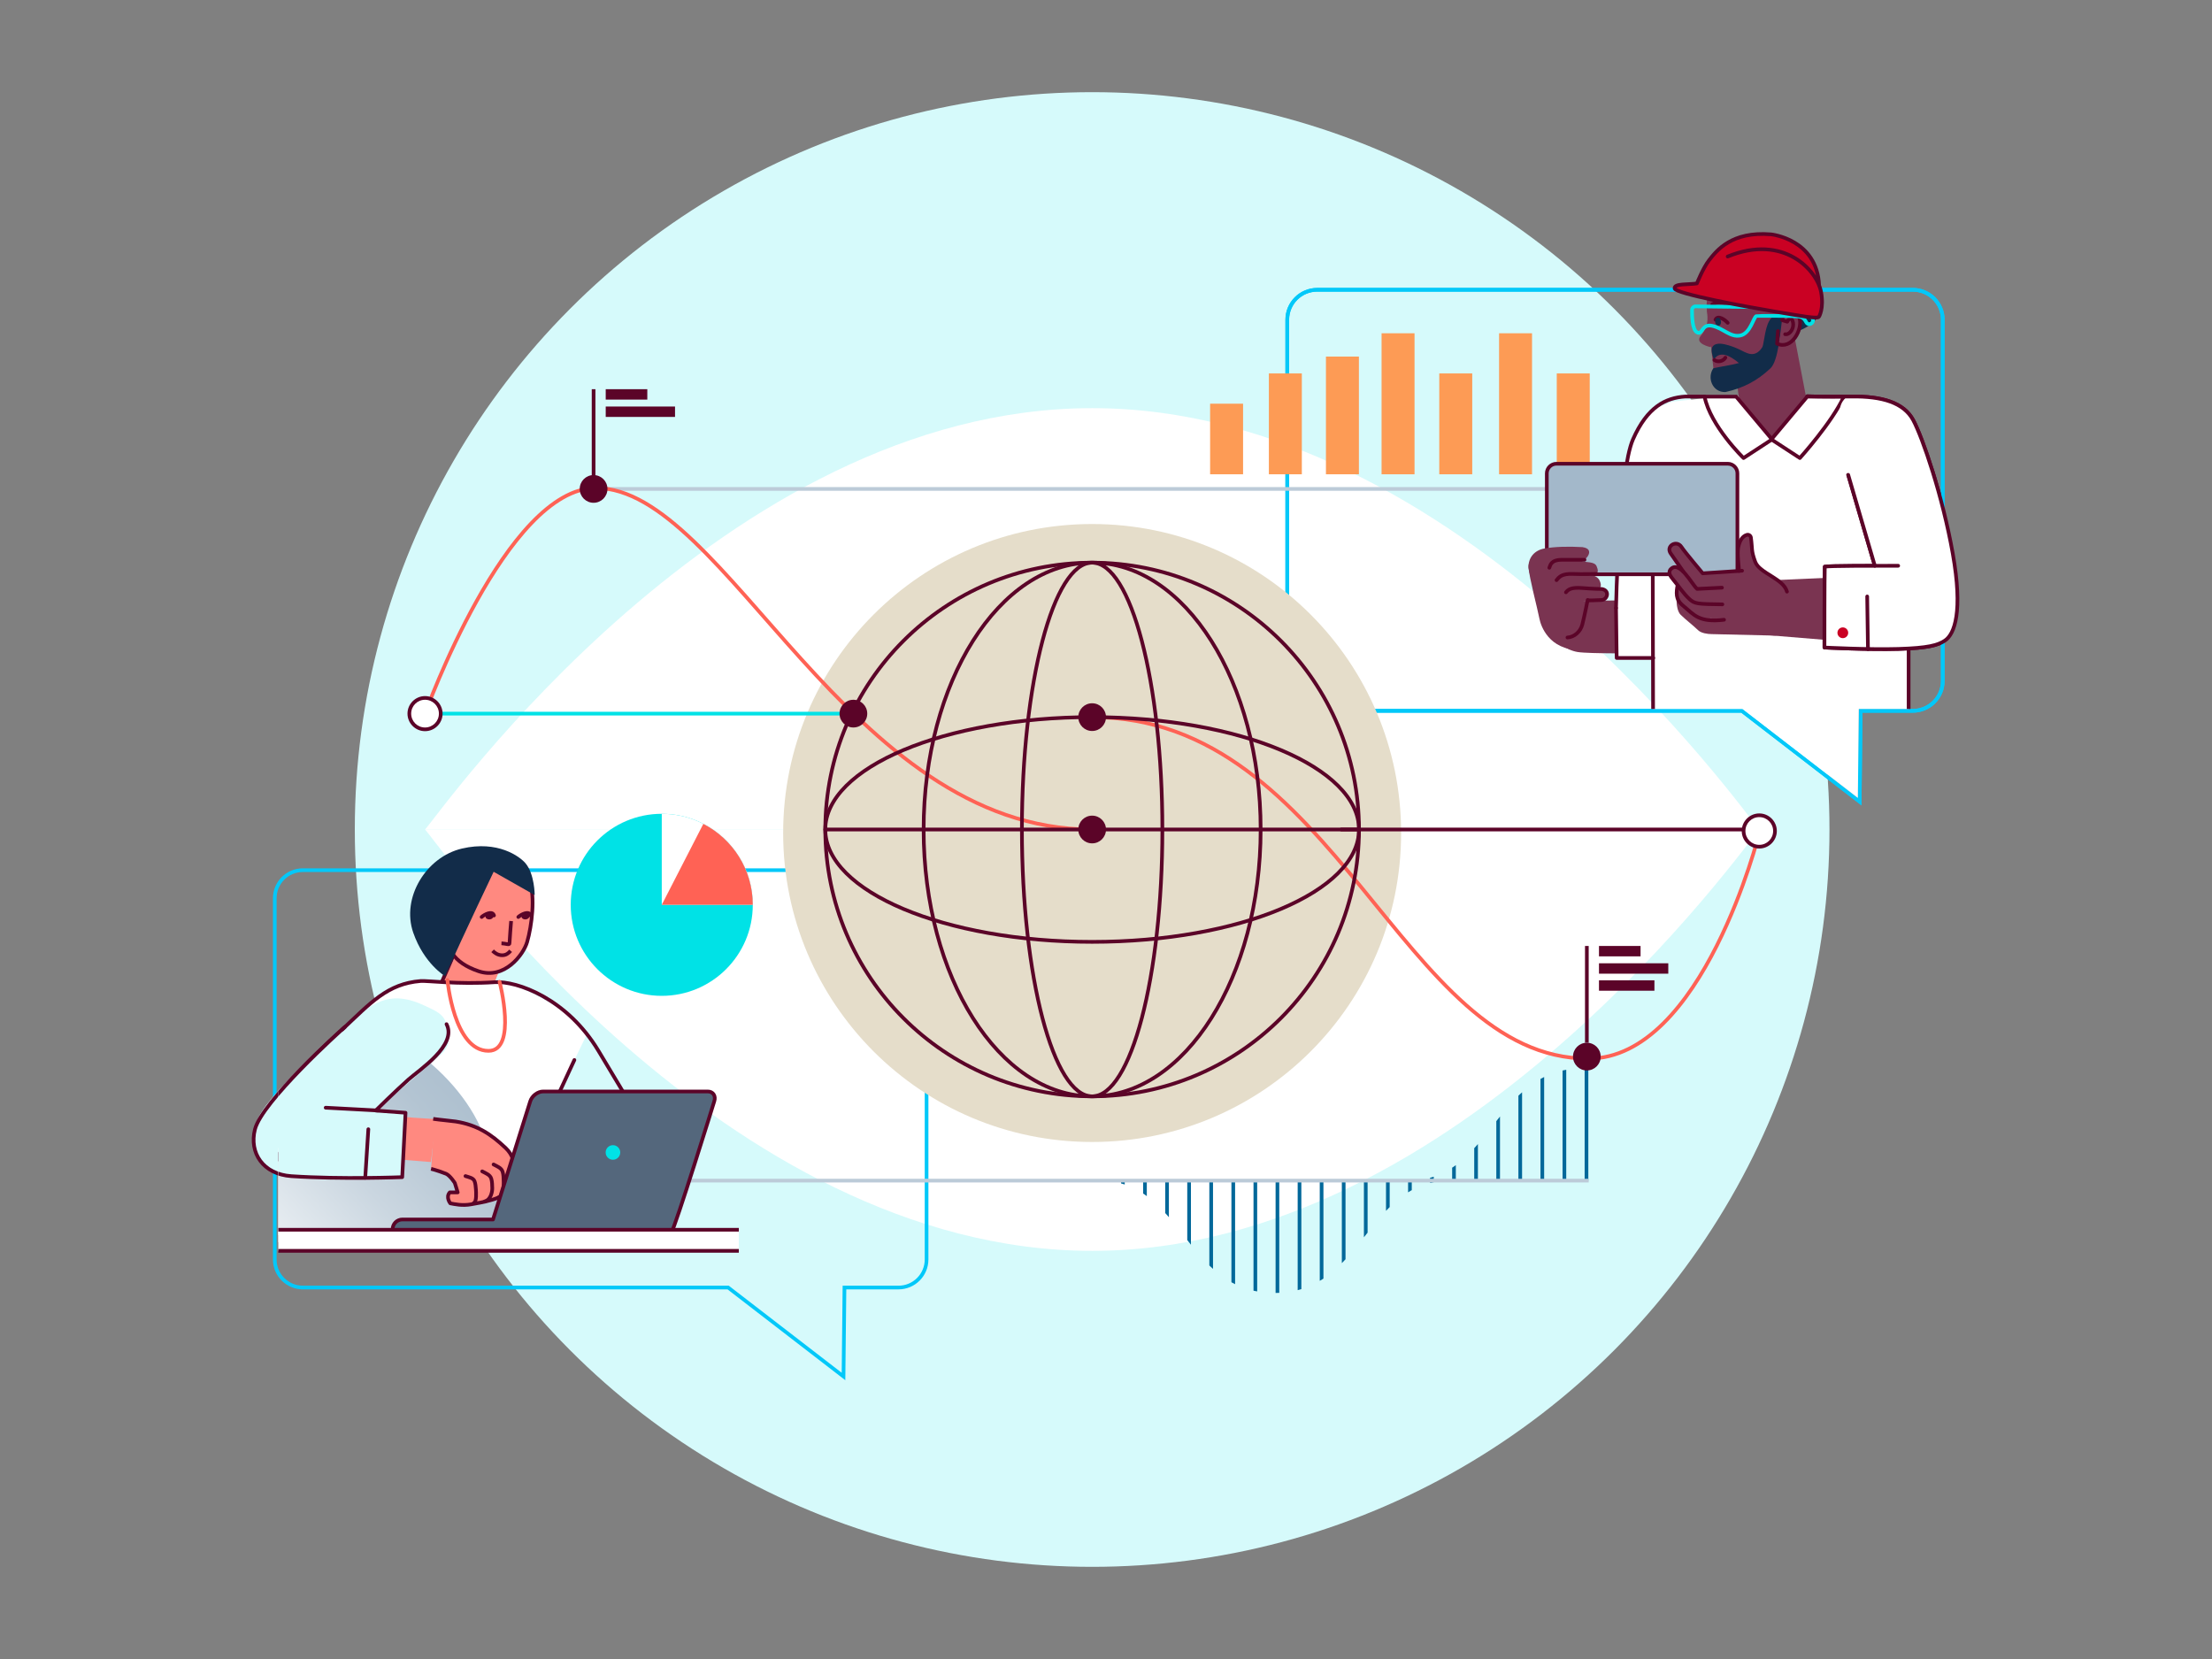 <?xml version="1.0" encoding="UTF-8"?>
<svg id="Body" xmlns="http://www.w3.org/2000/svg" xmlns:xlink="http://www.w3.org/1999/xlink" viewBox="0 0 600 450">
  <rect x="0" y="0" width="600" height="450" fill="#808080" stroke="none"/>
  <defs>
    <style>
      .cls-1, .cls-2, .cls-3, .cls-4 {
        stroke-linecap: round;
      }

      .cls-1, .cls-2, .cls-3, .cls-5 {
        stroke-linejoin: round;
      }

      .cls-1, .cls-3, .cls-4, .cls-5, .cls-6, .cls-7 {
        stroke: #5b0428;
      }

      .cls-1, .cls-6, .cls-8 {
        fill: #fff;
      }

      .cls-2 {
        stroke: #ff6255;
      }

      .cls-2, .cls-3, .cls-4, .cls-5, .cls-9, .cls-10, .cls-11, .cls-12, .cls-13, .cls-7, .cls-14 {
        fill: none;
      }

      .cls-4 {
        stroke-linejoin: bevel;
      }

      .cls-15 {
        clip-path: url(#clippath);
      }

      .cls-9, .cls-16, .cls-17, .cls-18, .cls-19, .cls-20, .cls-21, .cls-22, .cls-23, .cls-24, .cls-25, .cls-8, .cls-26, .cls-27, .cls-28, .cls-29 {
        stroke-width: 0px;
      }

      .cls-10 {
        stroke-linecap: square;
      }

      .cls-10, .cls-6, .cls-11, .cls-12, .cls-13, .cls-7, .cls-14 {
        stroke-miterlimit: 10;
      }

      .cls-10, .cls-14 {
        stroke: #bccbd8;
      }

      .cls-16 {
        fill: url(#linear-gradient);
      }

      .cls-30 {
        clip-path: url(#clippath-1);
      }

      .cls-31 {
        clip-path: url(#clippath-4);
      }

      .cls-32 {
        clip-path: url(#clippath-3);
      }

      .cls-33 {
        clip-path: url(#clippath-2);
      }

      .cls-34 {
        clip-path: url(#clippath-6);
      }

      .cls-35 {
        clip-path: url(#clippath-5);
      }

      .cls-11 {
        stroke: #02689a;
      }

      .cls-12 {
        stroke: #00e2e6;
      }

      .cls-13 {
        stroke: #03c8f9;
      }

      .cls-36 {
        opacity: .24;
      }

      .cls-17 {
        fill: #7a3451;
      }

      .cls-18 {
        fill: #54677c;
      }

      .cls-19 {
        fill: #5b0428;
      }

      .cls-20 {
        fill: #122c49;
      }

      .cls-21 {
        fill: #d6fafb;
      }

      .cls-22 {
        fill: #ca0123;
      }

      .cls-23 {
        fill: #a3b8ca;
      }

      .cls-24 {
        fill: #ff8980;
      }

      .cls-25 {
        fill: #ff6255;
      }

      .cls-26 {
        fill: #e5ddca;
      }

      .cls-27 {
        fill: #fd9b55;
      }

      .cls-28 {
        fill: #00e2e6;
      }

      .cls-29 {
        fill: #03c8f9;
      }
    </style>
    <clipPath id="clippath">
      <path class="cls-9" d="M404.91,192.31h67.74l31.29,24.13.26-24.13h14.65c4.21,0,7.62-3.41,7.62-7.62v-117.02c0-4.21-3.41-7.62-7.62-7.62h-113.94c-4.21,0-7.62,3.41-7.62,7.62v117.02c0,4.21,3.41,7.62,7.62,7.62Z"/>
    </clipPath>
    <clipPath id="clippath-1">
      <rect class="cls-9" x="372.12" y="277.79" width="59.26" height="53.94"/>
    </clipPath>
    <clipPath id="clippath-2">
      <path class="cls-9" d="M429.58,289.76c-24.62,0-24.62,30.48-47.62,30.48h95.24c-22.89,0-23.36-30.48-47.62-30.48Z"/>
    </clipPath>
    <clipPath id="clippath-3">
      <path class="cls-9" d="M345.75,350.71c-24.62,0-24.62-30.48-47.62-30.48h95.24c-22.89,0-23.36,30.48-47.62,30.48Z"/>
    </clipPath>
    <clipPath id="clippath-4">
      <rect class="cls-9" x="75.49" y="221.53" width="139.46" height="127.71"/>
    </clipPath>
    <clipPath id="clippath-5">
      <path class="cls-9" d="M123.31,265.86c10.28.74,9.59,0,12.21,0s11.97,3.49,15.36,6.32l4.92,15.33h0s-24.92,49.72-24.92,49.72l-66.43-.36s17.3-38.53,21.76-46.71,13.4-26.13,37.09-24.31Z"/>
    </clipPath>
    <linearGradient id="linear-gradient" x1="-592.2" y1="544.92" x2="-559.07" y2="465.26" gradientTransform="translate(833.55 102.09) rotate(24.36)" gradientUnits="userSpaceOnUse">
      <stop offset="0" stop-color="#fff"/>
      <stop offset=".13" stop-color="#eff3f6"/>
      <stop offset=".51" stop-color="#cad6e0"/>
      <stop offset=".81" stop-color="#b3c4d2"/>
      <stop offset="1" stop-color="#abbece"/>
    </linearGradient>
    <clipPath id="clippath-6">
      <circle class="cls-9" cx="1051.27" cy="326.75" r="160"/>
    </clipPath>
  </defs>
  <circle class="cls-21" cx="296.24" cy="225" r="200"/>
  <path class="cls-8" d="M477.2,225c-4.09-4.52-81.02-114.29-180.95-114.29s-176.57,109.44-180.95,114.29h361.9Z"/>
  <g>
    <path class="cls-29" d="M518.85,79.1c4.21,0,7.62,3.41,7.62,7.62v97.97c0,4.21-3.41,7.62-7.62,7.62h-14.65l-.26,24.13-31.29-24.13h-115.36c-4.21,0-7.62-3.41-7.62-7.62v-97.97c0-4.21,3.41-7.62,7.62-7.62h161.56M518.85,78.1h-161.56c-4.75,0-8.62,3.87-8.62,8.62v97.97c0,4.75,3.87,8.62,8.62,8.62h115.02l31.02,23.92,1.59,1.23.02-2.01.25-23.14h13.66c4.75,0,8.62-3.87,8.62-8.62v-97.97c0-4.75-3.87-8.62-8.62-8.62h0Z"/>
    <path class="cls-29" d="M518.85,79.1c4.21,0,7.62,3.41,7.62,7.62v97.97c0,4.21-3.41,7.62-7.62,7.62h-14.65l-.26,24.13-31.29-24.13h-115.36c-4.21,0-7.62-3.41-7.62-7.62v-97.97c0-4.21,3.41-7.62,7.62-7.62h161.56M518.85,78.1h-161.56c-4.75,0-8.62,3.87-8.62,8.62v97.97c0,4.75,3.87,8.62,8.62,8.62h115.02l31.02,23.92,1.59,1.23.02-2.01.25-23.14h13.66c4.75,0,8.62-3.87,8.62-8.62v-97.97c0-4.75-3.87-8.62-8.62-8.62h0Z"/>
  </g>
  <path class="cls-8" d="M477.2,225c-4.09,4.52-81.02,114.29-180.95,114.29s-176.57-109.44-180.95-114.29h361.9Z"/>
  <path class="cls-13" d="M82.15,349.24h115.36l31.29,24.13.26-24.13h14.65c4.21,0,7.62-3.41,7.62-7.62v-97.97c0-4.21-3.41-7.62-7.62-7.62H82.15c-4.21,0-7.62,3.41-7.62,7.62v97.97c0,4.21,3.41,7.62,7.62,7.62Z"/>
  <circle class="cls-26" cx="296.24" cy="225.95" r="83.81"/>
  <line class="cls-14" x1="432.13" y1="132.62" x2="161.38" y2="132.62"/>
  <g>
    <rect class="cls-27" x="359.66" y="96.72" width="8.94" height="31.93"/>
    <rect class="cls-27" x="374.75" y="90.4" width="8.94" height="38.25"/>
    <rect class="cls-27" x="406.62" y="90.4" width="8.94" height="38.25"/>
    <rect class="cls-27" x="422.27" y="101.29" width="8.94" height="27.36"/>
    <rect class="cls-27" x="390.4" y="101.29" width="8.94" height="27.36"/>
    <rect class="cls-27" x="344.18" y="101.29" width="8.94" height="27.36"/>
    <rect class="cls-27" x="328.24" y="109.5" width="8.94" height="19.15"/>
  </g>
  <line class="cls-12" x1="229.58" y1="193.57" x2="119.05" y2="193.57"/>
  <path class="cls-2" d="M115.29,193.57s21.97-61.2,46.36-61.2c35.21,0,68.22,92.63,134.59,92.63"/>
  <path class="cls-2" d="M477.2,225.95s-15.32,61.2-46.36,61.2c-50.78,0-68.22-92.63-134.59-92.63"/>
  <circle class="cls-19" cx="296.24" cy="194.52" r="3.76"/>
  <circle class="cls-19" cx="296.24" cy="225" r="3.76"/>
  <g>
    <line class="cls-7" x1="161.01" y1="132.14" x2="161.01" y2="105.57"/>
    <g>
      <rect class="cls-19" x="164.8" y="110.77" width="17.8" height="1.82"/>
      <path class="cls-19" d="M182.1,111.27v.82h-16.8v-.82h16.8M183.1,110.27h-18.8v2.82h18.8v-2.82h0Z"/>
    </g>
    <g>
      <rect class="cls-19" x="164.8" y="106.07" width="10.28" height="1.82"/>
      <path class="cls-19" d="M174.58,106.57v.82h-9.28v-.82h9.28M175.58,105.57h-11.28v2.82h11.28v-2.82h0Z"/>
    </g>
  </g>
  <circle class="cls-19" cx="161.01" cy="132.62" r="3.76"/>
  <g>
    <path class="cls-8" d="M115.29,197.83c-2.35,0-4.26-1.91-4.26-4.26s1.91-4.26,4.26-4.26,4.26,1.91,4.26,4.26-1.91,4.26-4.26,4.26Z"/>
    <path class="cls-19" d="M115.29,189.81c2.08,0,3.76,1.68,3.76,3.76s-1.68,3.76-3.76,3.76-3.76-1.68-3.76-3.76,1.68-3.76,3.76-3.76M115.29,188.81c-2.62,0-4.76,2.14-4.76,4.76s2.14,4.76,4.76,4.76,4.76-2.14,4.76-4.76-2.14-4.76-4.76-4.76h0Z"/>
  </g>
  <line class="cls-3" x1="477.57" y1="225" x2="363.83" y2="225"/>
  <g>
    <path class="cls-8" d="M477.2,229.66c-2.35,0-4.26-1.91-4.26-4.26s1.91-4.26,4.26-4.26,4.26,1.91,4.26,4.26-1.91,4.26-4.26,4.26Z"/>
    <path class="cls-19" d="M477.2,221.64c2.08,0,3.76,1.68,3.76,3.76s-1.68,3.76-3.76,3.76-3.76-1.68-3.76-3.76,1.68-3.76,3.76-3.76M477.2,220.64c-2.62,0-4.76,2.14-4.76,4.76s2.14,4.76,4.76,4.76,4.76-2.14,4.76-4.76-2.14-4.76-4.76-4.76h0Z"/>
  </g>
  <g>
    <ellipse class="cls-7" cx="296.24" cy="225" rx="72.38" ry="30.48"/>
    <circle class="cls-7" cx="296.24" cy="225" r="72.38"/>
    <line class="cls-3" x1="368.63" y1="225" x2="223.86" y2="225"/>
    <ellipse class="cls-7" cx="296.24" cy="225" rx="19.05" ry="72.38"/>
    <ellipse class="cls-7" cx="296.24" cy="225" rx="45.71" ry="72.38"/>
  </g>
  <circle class="cls-19" cx="231.48" cy="193.57" r="3.76"/>
  <g>
    <line class="cls-7" x1="430.43" y1="282.84" x2="430.43" y2="256.59"/>
    <g>
      <rect class="cls-19" x="434.22" y="261.79" width="17.8" height="1.82"/>
      <path class="cls-19" d="M451.52,262.29v.82h-16.8v-.82h16.8M452.52,261.29h-18.8v2.82h18.8v-2.82h0Z"/>
    </g>
    <g>
      <rect class="cls-19" x="434.22" y="266.41" width="14.04" height="1.82"/>
      <path class="cls-19" d="M447.76,266.91v.82h-13.04v-.82h13.04M448.76,265.91h-15.04v2.82h15.04v-2.82h0Z"/>
    </g>
    <g>
      <rect class="cls-19" x="434.22" y="257.09" width="10.28" height="1.82"/>
      <path class="cls-19" d="M444,257.59v.82h-9.28v-.82h9.28M445,256.59h-11.28v2.82h11.28v-2.82h0Z"/>
    </g>
  </g>
  <g class="cls-15">
    <g>
      <g>
        <path class="cls-17" d="M416.32,153.46c-1.95,2.55-1.33-.5-.8,3.9.49,4,2.3,10.67,4.06,13.58,1.76,2.91,5.2,5.39,8.31,5.91s17.53.34,17.53.34l-6.3-14.33-16.79.21-6.02-9.61Z"/>
        <rect class="cls-8" x="438.34" y="162.16" width="10.08" height="16.68"/>
        <path class="cls-8" d="M454.03,109.08c-4.85,1.63-6.94.69-10.83,9.53-3.89,8.84-4.86,46.32-4.86,46.32h16.11l-.42-55.85Z"/>
      </g>
      <path class="cls-8" d="M517.71,219.07v-89.68c-.11-11.7-4.72-21.73-15.52-21.73-4.85,0-16.82.29-17.21-.08-1.02-.96-12.38,0-15.91-.11-.34-.01-.97.24-1.87.33l.13-.33-13.03,1.4c-3.38.36-5.97,3.83-5.98,7.98-.01,23.96.09,102.44.09,102.44l69.3-.22Z"/>
      <g>
        <line class="cls-3" x1="448.26" y1="134.66" x2="448.41" y2="198.76"/>
        <path class="cls-3" d="M438.34,164.93s.71-36.9,4.6-45.75c3.89-8.84,8.9-11.3,14.19-11.62h5.23"/>
      </g>
      <g>
        <path class="cls-23" d="M422.19,125.79h46.47c1.44,0,2.61,1.17,2.61,2.61v27.38h-51.7v-27.38c0-1.44,1.17-2.61,2.61-2.61Z"/>
        <path class="cls-3" d="M422.19,125.79h46.47c1.44,0,2.61,1.17,2.61,2.61v27.38h-51.7v-27.38c0-1.44,1.17-2.61,2.61-2.61Z"/>
      </g>
      <g>
        <path class="cls-17" d="M418.81,150.77c-2.52.84-4.35.8-4.18,3.23.19,2.75,2.35,10.8,2.95,13.88.36,1.83,2.52,8.44,10.96,8.43,8.44,0,7.27.71,7.27.71l-.13-12.09-8.46.41-8.41-14.58Z"/>
        <circle class="cls-17" cx="474.78" cy="82.71" r="11.83"/>
        <path class="cls-17" d="M470.48,98.75c.13.53,2.06,16.16,2.06,16.16,0,0,5.99,3.13,7.75,4.34,1.22-.06,3.32-2.6,4.76-3.28,4.95-2.38,5.26-6.1,5.26-6.1l-3.67-19.11-16.15,7.99Z"/>
        <path class="cls-20" d="M487.58,89.77c1.5-.28,4.19-1.99,5.09-3.22-.7-.55-3.08-1.4-3.93-.96-.7.37-.5,3.58-1.16,4.18Z"/>
        <path class="cls-1" d="M470.92,107.57l9.74,11.62-7.73,5.05s-8.99-8.71-10.57-16.66h8.56Z"/>
        <path class="cls-17" d="M467.25,79.35c-3.13.63-4.46,1.45-4.31,3.37s2.15,20.29,2.15,20.29c0,0,6.23,1.56,11.12-1.35s10.1-10.11,9.69-14.9c-.18-2.08-.04.81-2.11,2.61-4.89-3.53-11.68-16.38-11.68-16.38,0,0-4.6-3.46-4.86,6.37Z"/>
        <path class="cls-17" d="M468.63,80.9c-3.81.1-5.84,1.4-5.55,4.14s-.27,4.12-1.85,6.18,2.81,2.95,2.81,2.95l4.59-13.27Z"/>
        <path class="cls-3" d="M468.63,87.56c-.57-.68-2.66-2.26-3.31-.84"/>
        <path class="cls-20" d="M466.52,86.37c1.05,2-1,2.72-1.27,1.07-.23-1.39,1.04-1.64,1.5-.74"/>
        <path class="cls-20" d="M468.84,93.65c1.19.36,2.34.82,3.45,1.38,1.1.55,2.27,1.21,3.47.96,1.46-.3,2.31-1.77,2.98-3.1-.13,2.72-1.86,5.06-3.52,7.22-.26.34-.58.71-1.01.69-.39-.02-.68-.36-.92-.66-.99-1.21-2.18-2.24-3.51-3.05-.82-.5-1.73-.92-2.69-.9-.95,0-1.86.59-2.19,1.47-.31-1.01-1.05-2.78-.27-3.75.91-1.13,3.06-.6,4.21-.25Z"/>
        <path class="cls-20" d="M468.07,106.33c4.77-1.06,8.54-3.02,12.13-6.39,2.23-2.08,2.68-10.07,3.28-13.89-4.95-2.42-4.56,6.64-5.73,9.18-3.23,3.41-8.81,3.72-13,4.65-1.81,2.55-.26,6.63,3.32,6.46Z"/>
        <path class="cls-3" d="M484.19,88.33c2.08-1.81,1.53-3.67,1.71-1.59"/>
        <path class="cls-17" d="M482.43,93.24l1.9-8.64s3.51-.87,4.24,1.91-2.05,8.49-6.14,6.73Z"/>
        <path class="cls-3" d="M482.27,89.77l-.25,3.46c4.1,1.76,6.88-3.95,6.14-6.73-.44-1.68-1.9-2.03-2.99-2.04-.72,0-1.34.5-1.49,1.2l-.26,1.19,1.37.41c1.01-1.96,1.81,0,1.57,1.26-.12.97-1.04,2.34-2.14,2.14"/>
        <path class="cls-17" d="M429.29,148.42c3.51.51.89,3.6-.21,3.77,1.1.44,3.42.06,3.99,1.38.91,2.09-.15,2.2-2.14,2.3,1.09.03,2.47.57,2.94,1.55.75,1.57.23,2.33-.8,2.66.85-.55,3.56.25,2.39,1.92-.58.83-.81.56-2.39.78-.79.11-2.06.21-3.05.17-.43-.02-.81.28-.9.7-.63,3.03.21,5.83-1.84,8.19-.98,1.13-2.99,2.82-4.29,2.09-1.28-.72-8.29-17.43-8.39-19.91-.11-2.71,1.58-4.77,4.36-5.25,2.8-.48,6.42-.59,10.33-.36Z"/>
        <path class="cls-3" d="M425.17,172.92c1.81-.1,3.54-1.56,4.03-3.53.7-2.79,1.45-6.65,1.45-6.65"/>
        <path class="cls-3" d="M465.04,97.67c.93.65,2.39.33,2.96-.65"/>
        <path class="cls-3" d="M464.47,82.53c1.45-.87,3.5-.57,4.64.68"/>
        <path class="cls-12" d="M489.37,83.46l-29.46-.36c-.52,0-.95.41-.95.93-.02,1.75.08,5.38,1.31,6.09,1.63.94,1.17-2.42,4.21-1.73,3.04.69,4.86,3.18,7.59,2.61s3.51-4.85,4.33-5.27c.19-.1,10.91-.09,11.88.19,1.8.51,1.36,2.02,2.47,2,.84-.01,1.33-.97.84-1.65-.33-.47-1.56-2.68-2.22-2.8Z"/>
        <path class="cls-3" d="M420.25,154c.28-.64.39-2.16,3.44-2.16,3.05,0,6.1,0,6.1,0"/>
        <path class="cls-3" d="M422.21,157.36c.66-.81,1.4-1.81,4.44-1.68,2.43.11,6.42,0,6.42,0"/>
        <path class="cls-3" d="M424.76,160.66c.66-.81,1.49-1.4,4.53-1.15,3.04.25,5.14.25,5.14.25,2.34.35,1.57,2.91.04,2.99-1.85.1-3.44.11-3.44.11"/>
      </g>
      <g>
        <path class="cls-8" d="M500.44,125.79c1.87,8.13,9.14,28.31,9.92,35.13s7.28,14.76,12.03,12.43c4.74-2.33,8.78-3.96,8.58-11.19-.45-17.11-7.94-35.94-9.14-40.77-2.77-11.16-7.77-14-19.64-13.83-4.71.07-3.8,9.31-1.75,18.23Z"/>
        <polygon class="cls-17" points="505.34 174.41 479.82 172.31 479.58 157.44 505.93 156.27 505.34 174.41"/>
        <polyline class="cls-3" points="438.34 164.93 438.52 178.47 448.45 178.47"/>
        <path class="cls-22" d="M460.29,76.88c-2.31.38-6.26.02-6.04,1.37.23,1.42,19.67,5,26.78,6.19,7.11,1.19,12.05,2.16,12.37,1.48,1.42-3.13.37-9.91-.6-12.02s-2.14-8.67-13.41-10.13c-10.1-1.31-13.76,4.24-15.74,6.75-1.7,2.15-3.35,6.36-3.35,6.36Z"/>
        <path class="cls-3" d="M468.63,69.58c15.23-6.22,24.24,3.73,25.33,9.62.84,4.52-.57,6.72-.57,6.72-.31.68-5.25-.29-12.37-1.48-7.11-1.19-26.55-4.77-26.78-6.19s3.73-.99,6.04-1.37c0,0,1.65-4.2,3.35-6.36,1.98-2.51,6.05-7.85,16.75-6.95,0,0,12.52,1.25,13.05,13.89"/>
        <path class="cls-8" d="M494.88,175.64c-.01-.73,0-19.17.09-21.93.94-.26,18.89-.25,25.11-.25,8.9,0,15.61,10.44,7.45,20.31-1.44,1.75-4.71,1.34-12.61,2.25-7.9.9-20.04-.38-20.04-.38Z"/>
        <path class="cls-3" d="M514.88,153.46c-6.22,0-18.96,0-19.91.25-.09,2.75-.1,21.19-.09,21.93,0,0,12.09.62,20.04.38,8.07-.24,10.71-1,12.61-2.25,2.67-1.75,4.94-7.89,2.16-23.59-2.78-15.69-8.19-31.47-10.74-36.22-2.55-4.74-8.43-6.52-16.75-6.4-7.83.11-11.97-.07-11.97-.07"/>
        <line class="cls-3" x1="517.71" y1="175.9" x2="517.71" y2="198.58"/>
        <line class="cls-3" x1="506.68" y1="176.03" x2="506.47" y2="161.79"/>
        <circle class="cls-22" cx="499.86" cy="171.64" r="1.46"/>
      </g>
      <g>
        <path class="cls-17" d="M476.8,153.52c-1.68.51-3.63,2.14-5.13,1.21.01.04.03.08.05.12l-9.85.65s-4.84-5.73-5.78-7.17c-1.3-2-4.36-.23-2.87,1.84,1.48,2.07,6.45,9.51,7.38,9.97.93.46,8.43.6,8.43.6l7.69,8.65,8-8.92c1.22-2.43-6.33-4.59-7.91-6.95Z"/>
        <path class="cls-17" d="M478.93,157.6c-.95-1.62-2.75-4.81-2.82-5.21-.56-3.22-.73-3.36-1.17-6.58-.07-.52-.59-.88-1.1-.73-1.41.4-2.05,1.98-2.34,3.4-.35,1.73.04,7.08-.04,8.73,1.03,1.44,5.73.21,7.47.39Z"/>
        <path class="cls-17" d="M455.92,166.8c1.39,1.35,3.43,2.92,4.68,4.14.82.8,2.57,1.06,3.71,1.06l17.48.41-.97-11.02-16.17-2.21-.46,8.47-4.68-5.47c-.81-1.57-5.16-3.74-4.63-2.49,0,0-.73,5.42,1.03,7.11Z"/>
        <path class="cls-3" d="M484.71,160.48c-.97-3.58-7.46-4.97-8.61-8.09s-.73-3.36-1.17-6.58c-.07-.52-.59-.88-1.1-.73-1.41.4-2.05,1.98-2.34,3.4-.35,1.73.19,5.32.22,6.38"/>
        <path class="cls-17" d="M453.01,154.58c-.48.88-.04,1.59,1.03,2.88,1.2,1.44,2.68,3.62,4.13,4.97,1.46,1.36,6.64,7.51,8.83,5.15.72-.78.8-1.67.74-2.65-.1-1.57.16-5.2-1.2-6.21-1.81-1.34-4.27.9-6.19,1.02-1.36-1.05-5.12-8.47-7.33-5.16Z"/>
        <path class="cls-3" d="M467.08,159.4c-2.72.12-5.57.27-6.73.34-1.36-1.05-4.9-8.25-7.33-5.16-.48.88-.04,1.59,1.03,2.88,1.2,1.44,2.68,3.62,4.13,4.97,1.46,1.36,2.13,1.43,9.01,1.5"/>
      </g>
      <g>
        <path class="cls-3" d="M472.53,154.81l-10.67.7s-4.84-5.73-5.78-7.17c-1.3-2-4.36-.23-2.87,1.84l3.36,4.83"/>
        <path class="cls-3" d="M454.95,159.17c-.41,2.5-.08,3.88,1.87,5.37,2.65,2.16,3.98,4.4,10.82,3.57"/>
        <line class="cls-3" x1="501.32" y1="128.8" x2="508.54" y2="153.46"/>
      </g>
      <path class="cls-1" d="M490.22,107.57l-9.74,11.62,7.73,5.05s8.71-9.62,11.94-16.66h-9.93Z"/>
    </g>
  </g>
  <g>
    <path class="cls-8" d="M500.44,125.79c1.87,8.13,9.14,28.31,9.92,35.13s7.28,14.76,12.03,12.43c4.74-2.33,8.78-3.96,8.58-11.19-.45-17.11-7.94-35.94-9.14-40.77-2.77-11.16-7.77-14-19.64-13.83-4.71.07-3.8,9.31-1.75,18.23Z"/>
    <path class="cls-8" d="M494.88,175.64c-.01-.73,0-19.17.09-21.93.94-.26,18.89-.25,25.11-.25,8.9,0,15.61,10.44,7.45,20.31-1.44,1.75-4.71,1.34-12.61,2.25-7.9.9-20.04-.38-20.04-.38Z"/>
    <path class="cls-3" d="M514.88,153.46c-6.22,0-18.96,0-19.91.25-.09,2.75-.1,21.19-.09,21.93,0,0,12.09.62,20.04.38,8.07-.24,10.71-1,12.61-2.25,2.67-1.75,4.94-7.89,2.16-23.59-2.78-15.69-8.19-31.47-10.74-36.22-2.55-4.74-8.43-6.52-16.75-6.4-7.83.11-11.97-.07-11.97-.07"/>
    <line class="cls-3" x1="501.32" y1="128.8" x2="508.54" y2="153.46"/>
    <line class="cls-3" x1="506.68" y1="176.03" x2="506.47" y2="161.79"/>
    <circle class="cls-22" cx="499.86" cy="171.64" r="1.46"/>
  </g>
  <g>
    <path class="cls-28" d="M179.5,220.74c-13.64,0-24.69,11.06-24.69,24.69s11.06,24.69,24.69,24.69,24.69-11.06,24.69-24.69-11.06-24.69-24.69-24.69Z"/>
    <path class="cls-8" d="M204.19,245.43c0-13.64-11.06-24.69-24.69-24.69v24.69s24.69,0,24.69,0Z"/>
    <path class="cls-25" d="M190.78,223.47l-11.28,21.96h24.69c0-9.57-5.45-17.86-13.41-21.96Z"/>
  </g>
  <g class="cls-30">
    <g class="cls-33">
      <g>
        <line class="cls-11" x1="352.47" y1="279.49" x2="352.47" y2="333.19"/>
        <line class="cls-11" x1="358.46" y1="279.49" x2="358.46" y2="333.19"/>
        <line class="cls-11" x1="364.45" y1="279.49" x2="364.45" y2="333.19"/>
        <line class="cls-11" x1="370.44" y1="279.49" x2="370.44" y2="333.19"/>
        <line class="cls-11" x1="376.43" y1="279.49" x2="376.43" y2="333.19"/>
        <line class="cls-11" x1="382.41" y1="279.49" x2="382.41" y2="333.19"/>
        <line class="cls-11" x1="388.4" y1="279.49" x2="388.4" y2="333.19"/>
        <line class="cls-11" x1="394.39" y1="279.49" x2="394.39" y2="333.19"/>
        <line class="cls-11" x1="400.38" y1="279.49" x2="400.38" y2="333.19"/>
        <line class="cls-11" x1="406.37" y1="279.49" x2="406.37" y2="333.19"/>
        <line class="cls-11" x1="412.36" y1="279.49" x2="412.36" y2="333.19"/>
        <line class="cls-11" x1="418.35" y1="279.49" x2="418.35" y2="333.19"/>
        <line class="cls-11" x1="424.34" y1="279.49" x2="424.34" y2="333.19"/>
        <line class="cls-11" x1="430.33" y1="279.49" x2="430.33" y2="333.19"/>
        <line class="cls-11" x1="436.32" y1="279.49" x2="436.32" y2="333.19"/>
        <line class="cls-11" x1="442.31" y1="279.49" x2="442.31" y2="333.19"/>
        <line class="cls-11" x1="448.3" y1="279.49" x2="448.3" y2="333.19"/>
        <line class="cls-11" x1="454.28" y1="279.49" x2="454.28" y2="333.19"/>
        <line class="cls-11" x1="460.27" y1="279.49" x2="460.27" y2="333.19"/>
        <line class="cls-11" x1="466.26" y1="279.49" x2="466.26" y2="333.19"/>
        <line class="cls-11" x1="472.25" y1="279.49" x2="472.25" y2="333.19"/>
        <line class="cls-11" x1="478.24" y1="279.49" x2="478.24" y2="333.19"/>
        <line class="cls-11" x1="484.23" y1="279.49" x2="484.23" y2="333.19"/>
      </g>
    </g>
  </g>
  <g class="cls-32">
    <g>
      <line class="cls-11" x1="268.64" y1="360.98" x2="268.64" y2="307.29"/>
      <line class="cls-11" x1="274.63" y1="360.98" x2="274.63" y2="307.29"/>
      <line class="cls-11" x1="280.62" y1="360.98" x2="280.62" y2="307.29"/>
      <line class="cls-11" x1="286.61" y1="360.98" x2="286.61" y2="307.29"/>
      <line class="cls-11" x1="292.6" y1="360.98" x2="292.6" y2="307.29"/>
      <line class="cls-11" x1="298.59" y1="360.98" x2="298.59" y2="307.29"/>
      <line class="cls-11" x1="304.58" y1="360.98" x2="304.58" y2="307.29"/>
      <line class="cls-11" x1="310.57" y1="360.98" x2="310.57" y2="307.29"/>
      <line class="cls-11" x1="316.56" y1="360.98" x2="316.56" y2="307.29"/>
      <line class="cls-11" x1="322.54" y1="360.98" x2="322.54" y2="307.29"/>
      <line class="cls-11" x1="328.53" y1="360.98" x2="328.53" y2="307.29"/>
      <line class="cls-11" x1="334.52" y1="360.98" x2="334.52" y2="307.29"/>
      <line class="cls-11" x1="340.51" y1="360.98" x2="340.51" y2="307.29"/>
      <line class="cls-11" x1="346.5" y1="360.98" x2="346.5" y2="307.29"/>
      <line class="cls-11" x1="352.49" y1="360.98" x2="352.49" y2="307.29"/>
      <line class="cls-11" x1="358.48" y1="360.98" x2="358.48" y2="307.29"/>
      <line class="cls-11" x1="364.47" y1="360.98" x2="364.47" y2="307.29"/>
      <line class="cls-11" x1="370.46" y1="360.98" x2="370.46" y2="307.29"/>
      <line class="cls-11" x1="376.45" y1="360.98" x2="376.45" y2="307.29"/>
      <line class="cls-11" x1="382.44" y1="360.98" x2="382.44" y2="307.29"/>
      <line class="cls-11" x1="388.43" y1="360.98" x2="388.43" y2="307.29"/>
      <line class="cls-11" x1="394.42" y1="360.98" x2="394.42" y2="307.29"/>
      <line class="cls-11" x1="400.4" y1="360.98" x2="400.4" y2="307.29"/>
    </g>
  </g>
  <line class="cls-10" x1="430.43" y1="320.24" x2="164.77" y2="320.24"/>
  <g>
    <path class="cls-24" d="M101.27,310.32c-.26-5.32-2.31-8.69,1.84-8.02,4.15.67,15.19,1.25,15.19,1.25l-1.42,11.65-15.86-1.26.26-3.61Z"/>
    <path class="cls-24" d="M121.01,318.39c1.09.5,2.81,2.25,2.81,2.25,0,0,.61,3.09.1,4.83,1.18.22,1.9,1.4,4.36.95,2.46-.45,7.98-.73,9.49-3.24,4.44-7.38,1.24-10.61-3.82-14.55-2.74-2.13-8.56-4.08-10.31-4.42-2.55-.5-4.38-.46-6.12-.72.09,5.4-.24,8.15-.58,13.55,1.24.3,3.65,1.15,4.09,1.35Z"/>
    <path class="cls-21" d="M110,301.83l-8.08-.6s12.32-10.43,15.77-13.49c2.95-2.62,5.22-3.76,3.44-9.93-.83-2.88-3.07-3.65-5.76-4.94-9.9-4.77-14.91-.68-22.53,6.37-1.25,1.15-21.58,18.48-23.26,25.26-2.21,8.9.21,11.77,7.53,14.29,7.32,2.51,31.98.52,31.98.52,0,0,.77-14.91.9-17.47Z"/>
    <path class="cls-3" d="M93.54,278.59c-1.29,1.1-22.49,20.22-24.39,27.77-1.6,6.34,2.19,12.15,9.87,12.67,13.48.92,30.08.27,30.08.27,0,0,.77-14.91.9-17.47l-8.08-.6s5.44-5.36,8.89-8.43c2.95-2.62,13.28-9.31,10.31-15"/>
    <path class="cls-24" d="M126.12,323.44c-3.06-.07-4.5-.22-4.53,1.45s.9,1.6,3.61,1.85,2.63-3.27.92-3.3Z"/>
    <path class="cls-5" d="M117.51,303.49c1.74.26,5.25.58,6.12.72,5.79.92,9.56,3.42,13.55,7.2,3.88,3.67,2.08,9.01.97,11.22-1.31,2.61-7.86,3.58-10.32,4.03-2.46.45-4.5-.04-5.69-.26,0,0-1.32-1.66-.14-2.97h2.15s-.78-2.55-.78-2.55c0,0-1.26-1.99-2.35-2.49-.44-.2-2.85-1.05-4.09-1.35"/>
    <line class="cls-4" x1="99.91" y1="306.3" x2="99.07" y2="319.46"/>
    <line class="cls-3" x1="102.51" y1="301.22" x2="88.34" y2="300.46"/>
    <path class="cls-3" d="M126.26,319.01c1,.34,2.1.49,2.45,1.36.27.67.32,1.5.38,2.24.05.63.25,3.45-.57,3.68"/>
    <path class="cls-3" d="M130.8,317.73c1.01.55,2.13.92,2.45,1.96.25.8.26,1.76.28,2.6.02.72-.28,3.08-2.02,3.58"/>
    <path class="cls-3" d="M133.88,315.86c1.01.55,2.13.92,2.45,1.96.25.8.26,1.76.28,2.6.02.72.18,3.97-1.56,4.47"/>
  </g>
  <g class="cls-31">
    <g>
      <g>
        <g>
          <g>
            <path class="cls-24" d="M125.7,255.07l-6.64,13.37s14.29.46,14.39-.04,3.7-9.44,3.7-9.44l-11.45-3.89Z"/>
            <path class="cls-24" d="M132.54,235.77c5.65-1.25,9.56-.54,11.12,3.42s.6,11.94-.68,16.33c-.99,3.41-6.14,10.32-13.2,7.91s-8.48-6.3-9.44-11.28c-.96-4.98,1.28-13.97,12.2-16.38Z"/>
            <path class="cls-5" d="M132.54,235.77c5.65-1.25,9.56-.54,11.12,3.42s.6,11.94-.68,16.33c-.99,3.41-6.14,10.32-13.2,7.91s-8.48-6.3-9.44-11.28c-.96-4.98,1.28-13.97,12.2-16.38Z"/>
            <path class="cls-5" d="M136.02,255.87c1.22.05,2.19.54,2.18,0s.44-6.04.44-6.04"/>
            <path class="cls-5" d="M133.62,257.9c.5.5,1.35,1.21,2.59,1.21,1.03,0,1.7-.51,2.3-1.21"/>
            <line class="cls-5" x1="123.15" y1="258.84" x2="119.64" y2="266.8"/>
            <path class="cls-3" d="M130.65,248.73c.64-.59,2.88-1.88,3.34-.41"/>
            <path class="cls-19" d="M132.37,247.66c-1.88,1.36.63,2.43,1.4,1.16.64-1.07-.96-1.56-1.78-.95"/>
            <path class="cls-3" d="M140.59,248.73c.64-.59,2.88-1.88,3.34-.41"/>
            <path class="cls-19" d="M142.14,247.66c-1.88,1.36.63,2.43,1.4,1.16.64-1.07-.96-1.56-1.78-.95"/>
            <path class="cls-20" d="M120.72,264.77s-5.68-3.32-8.63-11.79c-3.29-9.47,3.5-20.53,13.2-22.81,9.71-2.28,15.7,2.14,17.27,4.01,2.47,2.95,2.47,8.6,2.47,8.6l-11.13-6.31s-7.39,15.45-13.19,28.31Z"/>
          </g>
          <g>
            <path class="cls-8" d="M123.31,266.81c9.75.13,11.53-1,14.61-.01,6.73,2.16,17.89,8.23,21.29,13.71l-3.4,7.01h0s-26.32,47.81-26.32,47.81l-63.13-.36s13.66-37.84,19.86-44.8c9.01-10.12,14.9-28.16,37.09-23.35Z"/>
            <g class="cls-35">
              <path class="cls-16" d="M83.78,277.2c18.72-4.02,41.98,14.53,47.69,31.56,3.73,11.12,4.64,22.47,2.21,34.01-1.82,8.65-5.77,16.53-9.81,24.28-2.78-1.05-5.35-2.75-7.96-4.16-9-4.82-18.42-9.05-27.73-13.26-10.75-4.86-21.39-9.94-32.14-14.81-4.95-2.24-10.26-4.03-15.03-6.6,4.4-4.71,8.17-11.1,11.9-16.42,5.2-7.43,10.68-14.76,16.89-21.39,7.59-8.11,16.32-15.03,24.61-22.38"/>
            </g>
            <path class="cls-3" d="M66.36,335.15s15.55-36.72,19.86-44.99"/>
            <line class="cls-3" x1="155.8" y1="287.52" x2="133.62" y2="335.33"/>
          </g>
          <g>
            <path class="cls-24" d="M101.27,310.32c-.26-5.32-2.31-8.69,1.84-8.02,4.15.67,15.19,1.25,15.19,1.25l-1.42,11.65-15.86-1.26.26-3.61Z"/>
            <path class="cls-24" d="M121.01,318.39c1.09.5,2.81,2.25,2.81,2.25,0,0,.61,3.09.1,4.83,1.18.22,1.9,1.4,4.36.95,2.46-.45,7.98-.73,9.49-3.24,4.44-7.38,1.24-10.61-3.82-14.55-2.74-2.13-8.56-4.08-10.31-4.42-2.55-.5-4.38-.46-6.12-.72.09,5.4-.24,8.15-.58,13.55,1.24.3,3.65,1.15,4.09,1.35Z"/>
            <path class="cls-21" d="M110,301.83l-8.08-.6s12.32-10.43,15.77-13.49c2.95-2.62,5.22-3.76,3.44-9.93-.83-2.88-3.07-3.65-5.76-4.94-9.9-4.77-14.91-.68-22.53,6.37-1.25,1.15-21.58,18.48-23.26,25.26-2.21,8.9.21,11.77,7.53,14.29,7.32,2.51,31.98.52,31.98.52,0,0,.77-14.91.9-17.47Z"/>
            <path class="cls-3" d="M93.54,278.59c-1.29,1.1-22.49,20.22-24.39,27.77-1.6,6.34,2.19,12.15,9.87,12.67,13.48.92,30.08.27,30.08.27,0,0,.77-14.91.9-17.47l-8.08-.6s5.44-5.36,8.89-8.43c2.95-2.62,13.28-9.31,10.31-15"/>
            <path class="cls-24" d="M126.12,323.44c-3.06-.07-4.5-.22-4.53,1.45s.9,1.6,3.61,1.85,2.63-3.27.92-3.3Z"/>
            <path class="cls-5" d="M117.51,303.49c1.74.26,5.25.58,6.12.72,5.79.92,9.56,3.42,13.55,7.2,3.88,3.67,2.08,9.01.97,11.22-1.31,2.61-7.86,3.58-10.32,4.03-2.46.45-4.5-.04-5.69-.26,0,0-1.32-1.66-.14-2.97h2.15s-.78-2.55-.78-2.55c0,0-1.26-1.99-2.35-2.49-.44-.2-2.85-1.05-4.09-1.35"/>
            <line class="cls-4" x1="99.91" y1="306.3" x2="99.07" y2="319.46"/>
            <line class="cls-3" x1="102.51" y1="301.22" x2="88.34" y2="300.46"/>
            <path class="cls-3" d="M126.26,319.01c1,.34,2.1.49,2.45,1.36.27.67.32,1.5.38,2.24.05.63.25,3.45-.57,3.68"/>
            <path class="cls-3" d="M130.8,317.73c1.01.55,2.13.92,2.45,1.96.25.8.26,1.76.28,2.6.02.72-.28,3.08-2.02,3.58"/>
            <path class="cls-3" d="M133.88,315.86c1.01.55,2.13.92,2.45,1.96.25.8.26,1.76.28,2.6.02.72.18,3.97-1.56,4.47"/>
          </g>
        </g>
        <line class="cls-3" x1="149.49" y1="332.65" x2="149.3" y2="319.85"/>
        <path class="cls-3" d="M92.85,279.24c7.68-7.2,12.21-12.41,21.24-13.14,1.82-.15,10.09.98,20.1.32,6-.4,19.59,4.39,28.15,18.63,8.89,14.77,12.23,20.53,12.23,20.53"/>
        <path class="cls-2" d="M121.37,265.85s1.74,19.19,11.13,19.19c7.89,0,3.01-18.74,3.01-18.74"/>
        <g>
          <path class="cls-18" d="M109.28,330.79h69.63v5.29h-72.41v-2.51c0-1.53,1.24-2.78,2.78-2.78Z"/>
          <path class="cls-18" d="M179.09,336.08h-44.63c-1.46,0-2.26-1.18-1.79-2.65l11.17-34.72c.47-1.46,2.04-2.65,3.5-2.65h44.63c1.46,0,2.26,1.18,1.79,2.65l-11.17,34.72c-.47,1.46-2.04,2.65-3.5,2.65Z"/>
          <circle class="cls-28" cx="166.26" cy="312.6" r="1.98"/>
        </g>
      </g>
      <path class="cls-3" d="M182.04,334.46c1.16-1.62,11.71-35.75,11.71-35.75.47-1.46-.33-2.65-1.79-2.65h-44.63c-1.46,0-3.03,1.18-3.5,2.65l-10.1,32.07h-24.58c-1.46,0-2.65,1.18-2.65,2.65v2.65h72.59s1.69.16,2.96-1.62Z"/>
    </g>
    <polyline class="cls-6" points="200.4 339.29 68.01 339.29 68.01 333.57 200.4 333.57"/>
  </g>
  <circle class="cls-19" cx="430.43" cy="286.6" r="3.76"/>
  <g class="cls-34">
    <g class="cls-36">
      <line class="cls-13" x1="875.55" y1="665.1" x2="501.9" y2="449.37"/>
      <line class="cls-13" x1="897.5" y1="652.42" x2="523.86" y2="436.7"/>
      <line class="cls-13" x1="919.64" y1="639.64" x2="546" y2="423.92"/>
      <line class="cls-13" x1="941.78" y1="626.86" x2="568.13" y2="411.13"/>
      <line class="cls-13" x1="963.92" y1="614.08" x2="590.27" y2="398.35"/>
      <line class="cls-13" x1="413.35" y1="500.5" x2="1121.05" y2="91.91"/>
      <line class="cls-13" x1="435.35" y1="513.2" x2="1143.06" y2="104.61"/>
      <line class="cls-13" x1="457.35" y1="525.91" x2="1165.06" y2="117.31"/>
      <line class="cls-13" x1="479.35" y1="538.61" x2="1187.06" y2="130.01"/>
      <line class="cls-13" x1="501.35" y1="551.31" x2="1209.06" y2="142.71"/>
      <line class="cls-13" x1="523.35" y1="564.01" x2="1231.06" y2="155.42"/>
      <line class="cls-13" x1="545.17" y1="576.61" x2="1252.88" y2="168.01"/>
      <line class="cls-13" x1="567.17" y1="589.31" x2="1274.88" y2="180.71"/>
      <line class="cls-13" x1="589.17" y1="602.01" x2="1296.88" y2="193.42"/>
    </g>
  </g>
</svg>